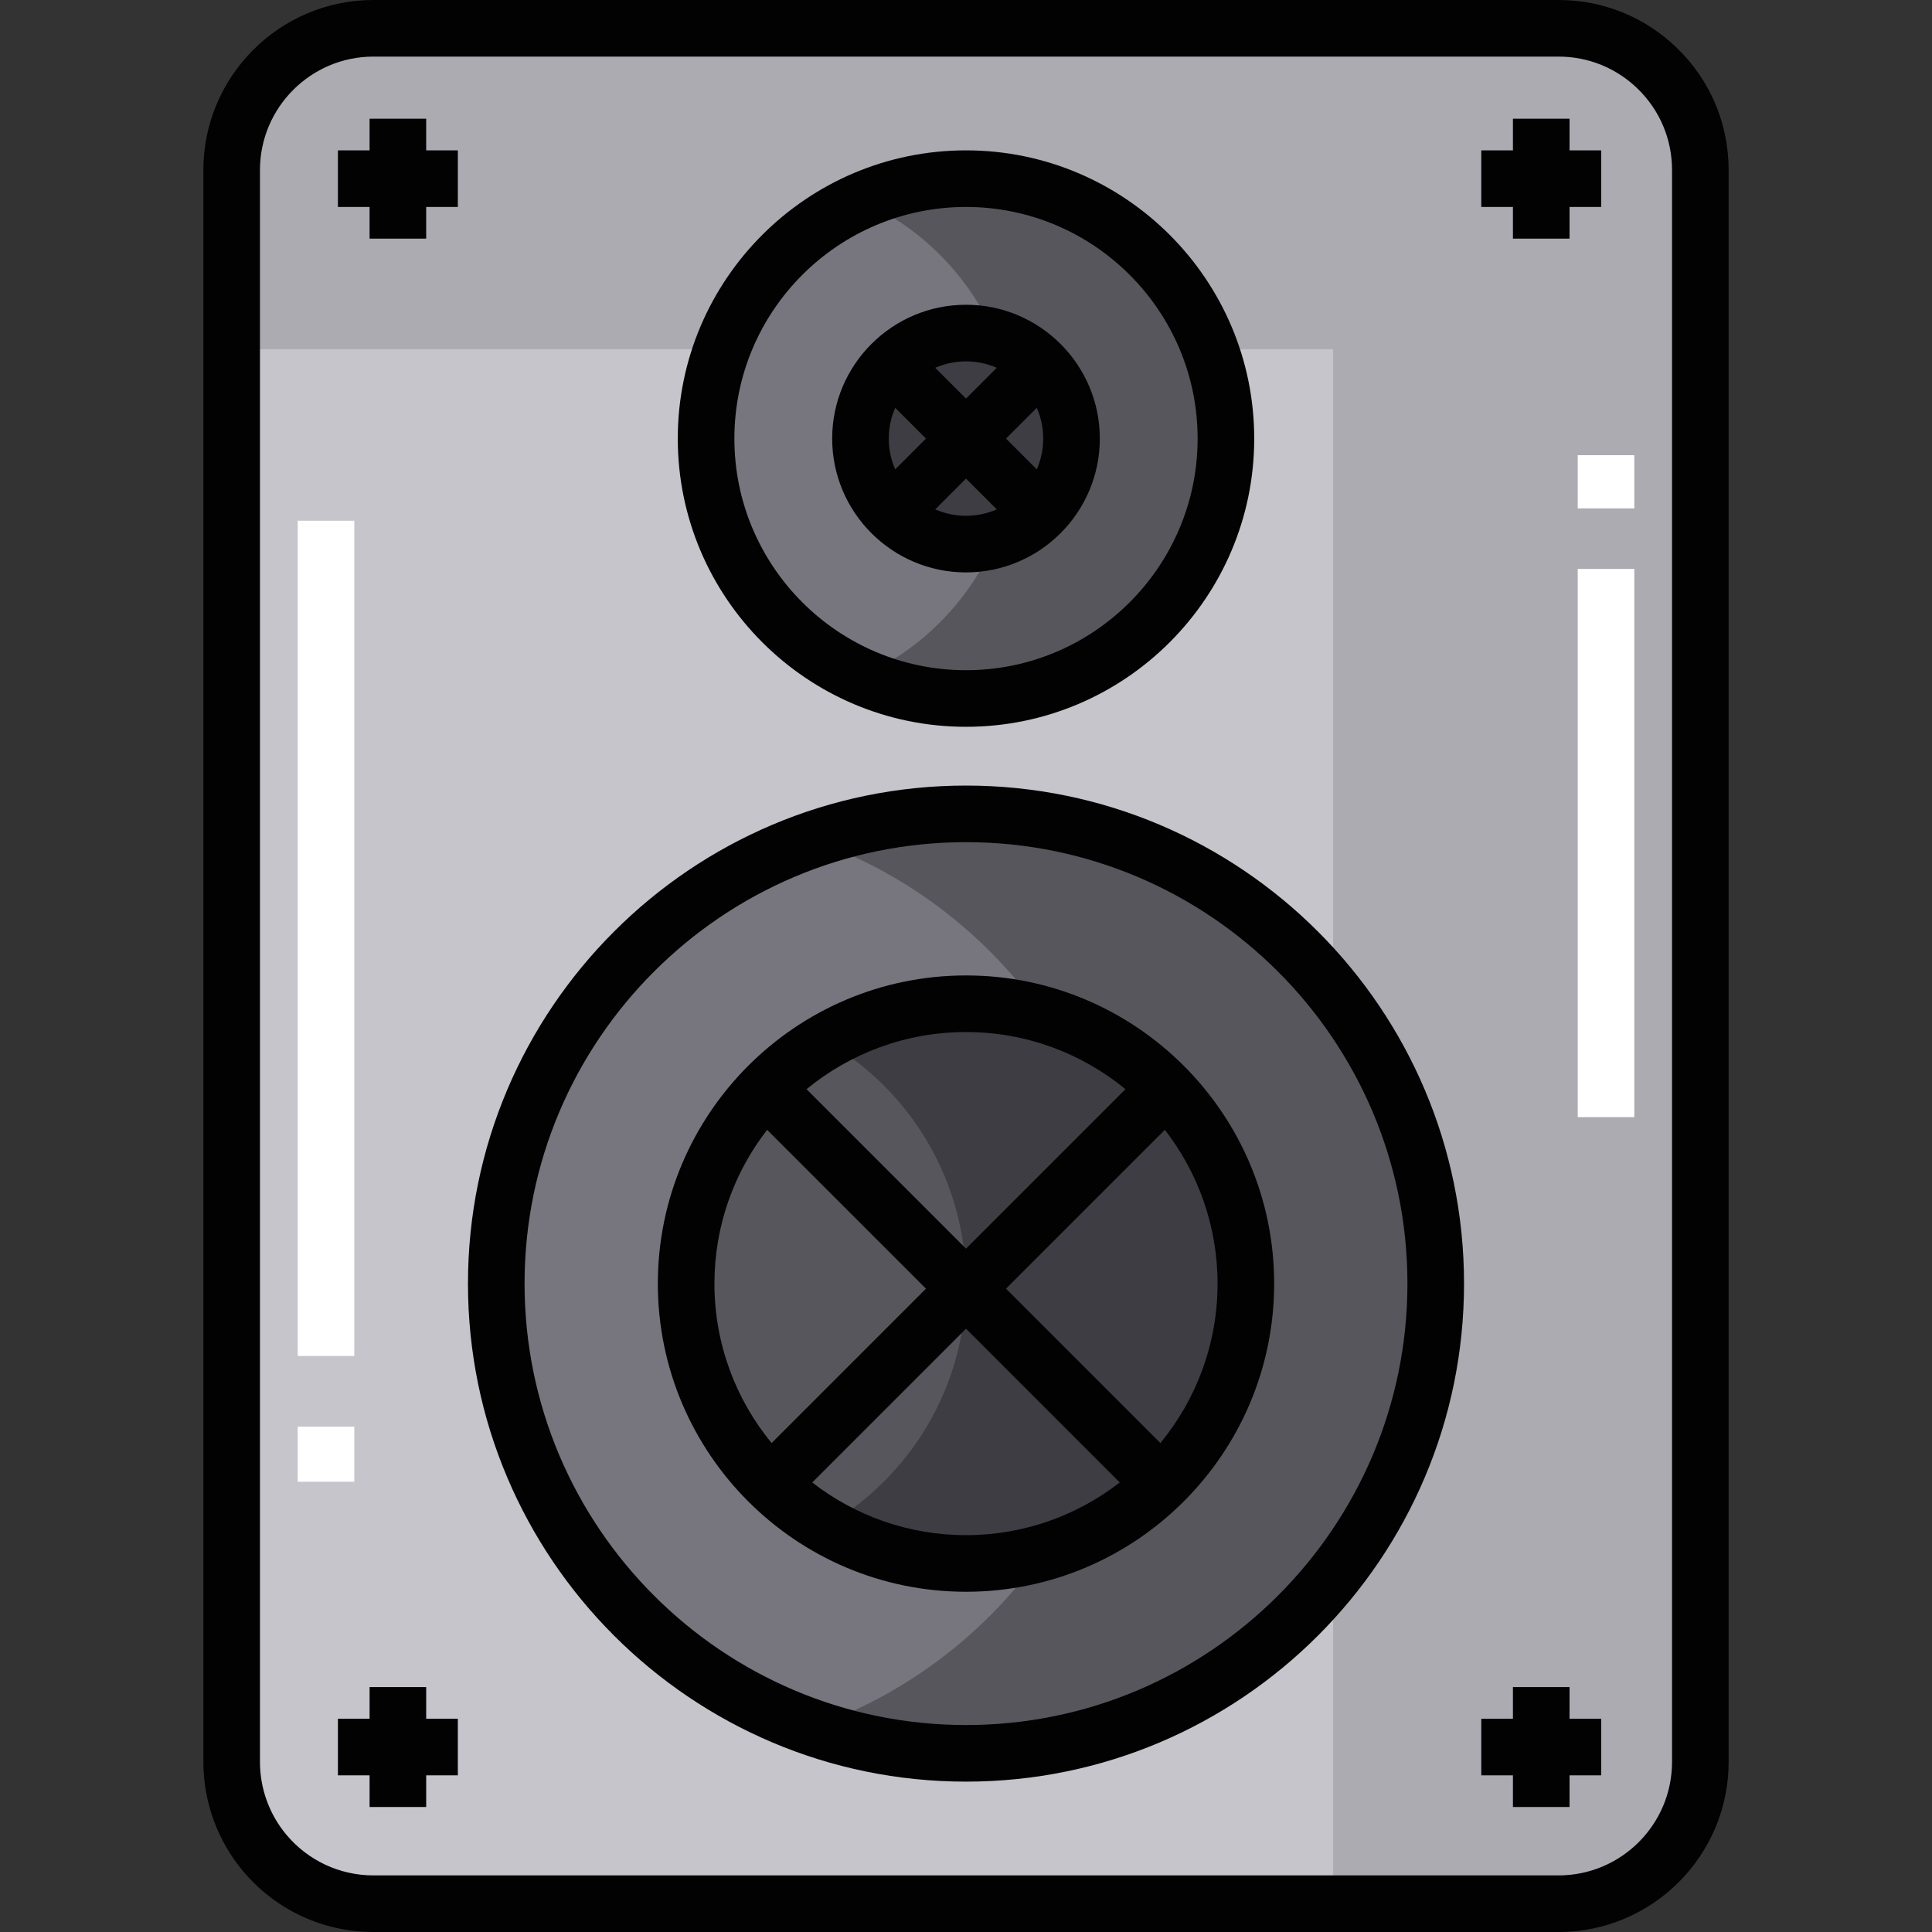 <?xml version="1.0" encoding="UTF-8"?> <!-- Generator: Adobe Illustrator 19.0.0, SVG Export Plug-In . SVG Version: 6.00 Build 0) --> <svg xmlns="http://www.w3.org/2000/svg" xmlns:xlink="http://www.w3.org/1999/xlink" id="Capa_1" x="0px" y="0px" viewBox="0 0 512 512" style="enable-background:new 0 0 512 512;" xml:space="preserve"><rect x="0" y="0" width="512" height="512" fill="#333333" stroke="none"/> <path style="fill:#C6C5CB;" d="M450.61,45.07v421.86c0,20.75-16.82,37.57-37.57,37.57H98.96c-11.56,0-21.91-5.23-28.8-13.45 c-5.47-6.52-8.77-14.94-8.77-24.12V45.07c0-20.75,16.82-37.57,37.57-37.57h314.08c10.2,0,19.46,4.07,26.23,10.68 C446.26,25,450.61,34.53,450.61,45.07z"></path> <path style="fill:#ACABB1;" d="M450.61,45.07v421.86c0,20.75-16.82,37.57-37.57,37.57H353.3V92.56H61.39V45.07 c0-20.75,16.82-37.57,37.57-37.57h314.08c10.2,0,19.46,4.07,26.23,10.68C446.26,25,450.61,34.53,450.61,45.07z"></path> <path style="fill:#57565C;" d="M380.49,340.17c0,68.75-55.74,124.48-124.49,124.48c-14.31,0-28.05-2.41-40.84-6.85 c-48.69-16.9-83.65-63.18-83.65-117.63s34.96-100.73,83.65-117.64c12.79-4.44,26.53-6.85,40.84-6.85 C324.75,215.68,380.49,271.42,380.49,340.17z"></path> <path style="fill:#77767E;" d="M298.82,340.17c0,54.45-34.96,100.73-83.66,117.63c-48.69-16.9-83.65-63.18-83.65-117.63 s34.96-100.73,83.65-117.64C263.86,239.43,298.82,285.72,298.82,340.17z"></path> <path style="fill:#3E3D43;" d="M330.17,340.17c0,40.96-33.21,74.16-74.17,74.16c-13.51,0-26.18-3.61-37.08-9.92 c-22.17-12.83-37.08-36.79-37.08-64.24c0-27.45,14.91-51.42,37.08-64.25c10.9-6.31,23.57-9.92,37.08-9.92 C296.96,266,330.17,299.21,330.17,340.17z"></path> <g> <path style="fill:#57565C;" d="M256,340.17c0,27.45-14.91,51.41-37.08,64.24c-22.17-12.83-37.08-36.79-37.08-64.24 c0-27.45,14.91-51.42,37.08-64.25C241.09,288.75,256,312.72,256,340.17z"></path> <path style="fill:#57565C;" d="M324.88,116.23c0,38.04-30.84,68.88-68.88,68.88c-9.89,0-19.3-2.09-27.8-5.84 c-24.19-10.69-41.08-34.89-41.08-63.04s16.89-52.35,41.08-63.04c8.5-3.75,17.91-5.84,27.8-5.84 C294.04,47.35,324.88,78.19,324.88,116.23z"></path> </g> <path style="fill:#77767E;" d="M269.27,116.23c0,28.14-16.88,52.35-41.07,63.04c-24.19-10.69-41.08-34.89-41.08-63.04 s16.89-52.35,41.08-63.04C252.39,63.88,269.27,88.09,269.27,116.23z"></path> <circle style="fill:#3E3D43;" cx="256" cy="116.23" r="27.965"></circle> <path style="fill:#020202;" d="M444.51,12.809C436.044,4.549,424.866,0,413.037,0H98.963C74.112,0,53.894,20.218,53.894,45.069 V466.93c0,10.572,3.736,20.85,10.518,28.941C73.005,506.122,85.599,512,98.963,512h314.074c24.852,0,45.069-20.218,45.069-45.069 V45.069C458.106,32.821,453.278,21.364,444.51,12.809z M443.106,466.931c0,16.58-13.489,30.069-30.069,30.069H98.963 c-8.917,0-17.32-3.924-23.056-10.765c-4.523-5.395-7.014-12.25-7.014-19.304V45.069C68.894,28.489,82.383,15,98.963,15h314.074 c7.893,0,15.35,3.035,20.997,8.545c5.851,5.708,9.072,13.352,9.072,21.524V466.931z"></path> <g> <rect x="418.11" y="120.63" style="fill:#FFFFFF;" width="15" height="14.1"></rect> <rect x="418.11" y="150.77" style="fill:#FFFFFF;" width="15" height="145.28"></rect> <rect x="78.894" y="378.08" style="fill:#FFFFFF;" width="15" height="14.598"></rect> <rect x="78.894" y="138" style="fill:#FFFFFF;" width="15" height="221.35"></rect> </g> <g> <path style="fill:#020202;" d="M256,208.182c-72.777,0-131.985,59.209-131.985,131.985c0,72.777,59.208,131.985,131.985,131.985 s131.985-59.209,131.985-131.985C387.985,267.39,328.777,208.182,256,208.182z M256,457.152 c-64.506,0-116.985-52.479-116.985-116.985S191.494,223.182,256,223.182s116.985,52.48,116.985,116.985 S320.506,457.152,256,457.152z"></path> <path style="fill:#020202;" d="M256,258.502c-45.03,0-81.665,36.635-81.665,81.665S210.97,421.832,256,421.832 s81.665-36.635,81.665-81.665S301.03,258.502,256,258.502z M298.259,288.648L256,330.908l-42.259-42.259 c11.511-9.459,26.233-15.147,42.26-15.147C272.026,273.502,286.748,279.19,298.259,288.648z M189.335,340.167 c0-15.339,5.221-29.473,13.96-40.751l42.098,42.098l-40.912,40.912C195.022,370.915,189.335,356.194,189.335,340.167z M215.249,392.871L256,352.121l40.75,40.751c-11.277,8.74-25.412,13.96-40.75,13.96 C240.661,406.832,226.526,401.611,215.249,392.871z M307.518,382.426l-40.912-40.912l42.098-42.098 c8.74,11.277,13.96,25.412,13.96,40.75C322.665,356.194,316.978,370.915,307.518,382.426z"></path> <path style="fill:#020202;" d="M256,192.61c42.116,0,76.381-34.265,76.381-76.381S298.116,39.848,256,39.848 c-42.117,0-76.381,34.265-76.381,76.381S213.883,192.61,256,192.61z M256,54.848c33.846,0,61.381,27.536,61.381,61.381 S289.846,177.61,256,177.61s-61.381-27.536-61.381-61.381S222.154,54.848,256,54.848z"></path> <path style="fill:#020202;" d="M256,151.694c19.556,0,35.465-15.91,35.465-35.465S275.556,80.764,256,80.764 s-35.465,15.91-35.465,35.465S236.444,151.694,256,151.694z M235.535,116.229c0-2.898,0.614-5.653,1.705-8.154l8.154,8.154 l-8.154,8.154C236.148,121.882,235.535,119.127,235.535,116.229z M247.846,134.989l8.154-8.153l8.154,8.153 c-2.501,1.091-5.255,1.705-8.153,1.705C253.102,136.694,250.347,136.081,247.846,134.989z M274.76,108.076 c1.091,2.5,1.704,5.255,1.704,8.153s-0.614,5.653-1.705,8.153l-8.153-8.153L274.76,108.076z M264.154,97.469L256,105.623 l-8.154-8.154c2.501-1.091,5.256-1.705,8.154-1.705S261.653,96.377,264.154,97.469z"></path> <polygon style="fill:#020202;" points="400.944,63.238 415.944,63.238 415.944,54.848 424.334,54.848 424.334,39.848 415.944,39.848 415.944,31.458 400.944,31.458 400.944,39.848 392.555,39.848 392.555,54.848 400.944,54.848 "></polygon> <polygon style="fill:#020202;" points="112.943,31.458 97.943,31.458 97.943,39.848 89.554,39.848 89.554,54.848 97.943,54.848 97.943,63.238 112.943,63.238 112.943,54.848 121.333,54.848 121.333,39.848 112.943,39.848 "></polygon> <polygon style="fill:#020202;" points="415.944,447.094 400.944,447.094 400.944,455.483 392.555,455.483 392.555,470.483 400.944,470.483 400.944,478.874 415.944,478.874 415.944,470.483 424.334,470.483 424.334,455.483 415.944,455.483 "></polygon> <polygon style="fill:#020202;" points="112.943,447.094 97.943,447.094 97.943,455.483 89.554,455.483 89.554,470.483 97.943,470.483 97.943,478.874 112.943,478.874 112.943,470.483 121.333,470.483 121.333,455.483 112.943,455.483 "></polygon> </g> <g> </g> <g> </g> <g> </g> <g> </g> <g> </g> <g> </g> <g> </g> <g> </g> <g> </g> <g> </g> <g> </g> <g> </g> <g> </g> <g> </g> <g> </g> </svg> 